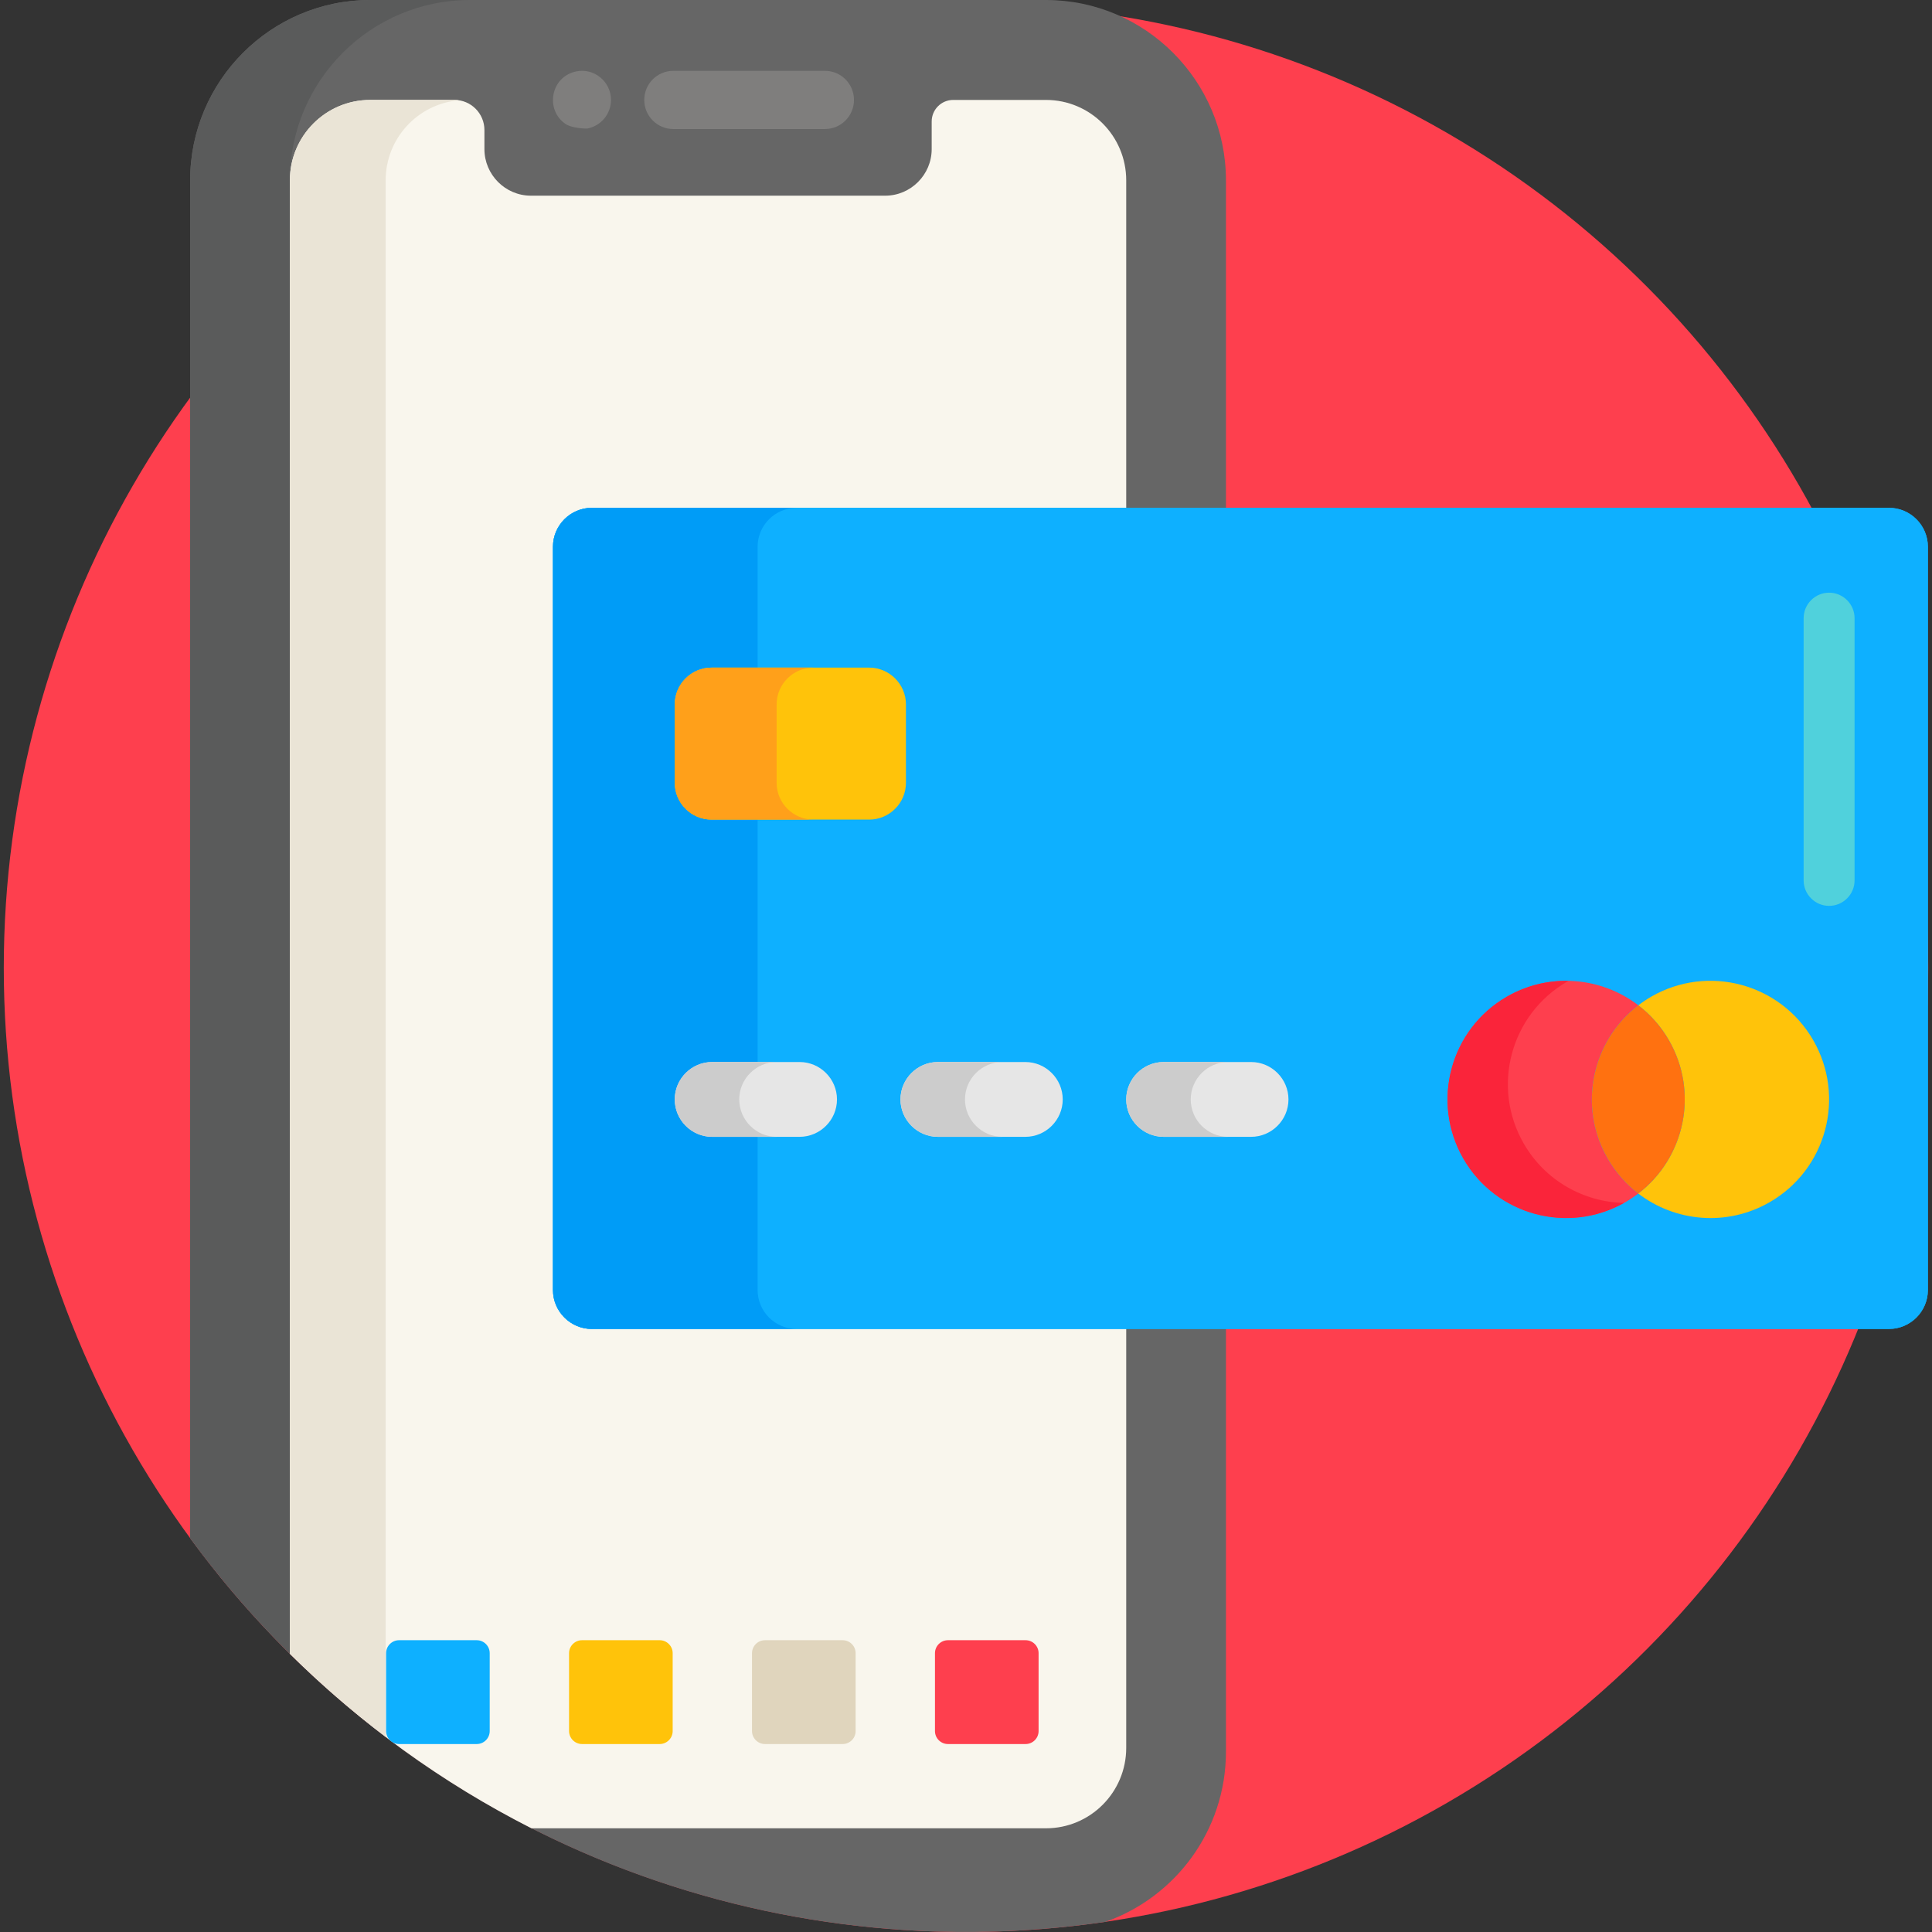 <?xml version="1.0" encoding="UTF-8"?> <!-- Generator: Adobe Illustrator 19.0.0, SVG Export Plug-In . SVG Version: 6.00 Build 0) --> <svg xmlns="http://www.w3.org/2000/svg" xmlns:xlink="http://www.w3.org/1999/xlink" id="Capa_1" x="0px" y="0px" viewBox="0 0 512.001 512.001" style="enable-background:new 0 0 512.001 512.001;" xml:space="preserve"><rect x="0" y="0" width="512.001" height="512.001" fill="#333333" stroke="none"/> <ellipse style="fill:#FE3F4E;" cx="256" cy="256.499" rx="254.998" ry="255.498"></ellipse> <path style="fill:#666666;" d="M292.894,509.325c18.61-6.52,31.998-24.281,31.998-45.124c0-98.599,0-320.593,0-416.405 c0-26.355-21.4-47.797-47.704-47.797H98.098C71.793,0.001,50.393,21.443,50.393,47.798c0,15.062,0,343.727,0,359.823v0.006 C106.583,484.24,199.467,522.892,292.894,509.325z"></path> <path style="fill:#5A5B5B;" d="M50.393,47.798v359.823c7.997,10.906,16.839,21.149,26.426,30.64V47.798 c0-26.355,21.4-47.797,47.704-47.797H98.098C71.793,0.001,50.393,21.443,50.393,47.798z"></path> <path style="fill:#F9F6ED;" d="M277.188,26.483h-24.573c-3.153,0-5.708,2.561-5.708,5.719v7.315c0,6.786-5.542,12.339-12.315,12.339 h-93.899c-6.773,0-12.315-5.552-12.315-12.339v-5.058c0-4.405-3.564-7.976-7.961-7.976h-22.32c-11.75,0-21.274,9.543-21.274,21.315 v390.467c18.732,18.542,40.311,34.202,64.027,46.253h136.338c11.749,0,21.273-9.543,21.273-21.315V47.798 C298.461,36.026,288.937,26.483,277.188,26.483z"></path> <path style="fill:#EAE4D6;" d="M98.098,26.483c-11.75,0-21.274,9.543-21.274,21.315v390.467 c7.963,7.882,16.441,15.243,25.379,22.027V47.798c0-11.133,8.522-20.26,19.385-21.22C120.35,26.395,121.665,26.523,98.098,26.483z"></path> <g> <path style="fill:#7F7E7D;" d="M218.618,34.195h-40.186c-4.251,0-7.697-3.452-7.697-7.712s3.446-7.712,7.697-7.712h40.186 c4.251,0,7.697,3.452,7.697,7.712S222.869,34.195,218.618,34.195z"></path> <path style="fill:#7F7E7D;" d="M149.954,32.896c-5.51-3.629-4.175-12.5,2.76-13.974c4.718-0.975,9.206,2.686,9.206,7.557 c0,3.582-2.467,6.792-6.199,7.568C155.229,34.14,151.52,33.957,149.954,32.896z"></path> </g> <path style="fill:#0EB0FF;" d="M126.343,462.189h-20.589c-1.89,0-3.436-1.546-3.436-3.436v-20.643c0-1.89,1.546-3.436,3.436-3.436 h20.589c1.89,0,3.436,1.546,3.436,3.436v20.643C129.779,460.643,128.233,462.189,126.343,462.189z"></path> <path style="fill:#FFC30A;" d="M174.83,462.189h-20.589c-1.89,0-3.436-1.546-3.436-3.436v-20.643c0-1.89,1.546-3.436,3.436-3.436 h20.589c1.89,0,3.436,1.546,3.436,3.436v20.643C178.266,460.643,176.719,462.189,174.83,462.189z"></path> <path style="fill:#E0D5BD;" d="M223.316,462.189h-20.589c-1.89,0-3.436-1.546-3.436-3.436v-20.643c0-1.89,1.546-3.436,3.436-3.436 h20.589c1.89,0,3.436,1.546,3.436,3.436v20.643C226.752,460.643,225.206,462.189,223.316,462.189z"></path> <path style="fill:#FE3F4E;" d="M271.802,462.189h-20.589c-1.89,0-3.436-1.546-3.436-3.436v-20.643c0-1.89,1.546-3.436,3.436-3.436 h20.589c1.89,0,3.436,1.546,3.436,3.436v20.643C275.238,460.643,273.692,462.189,271.802,462.189z"></path> <path id="SVGCleanerId_0" style="fill:#0EB0FF;" d="M510.911,341.878c0-20.083,0-118.675,0-135.469l0,0v-18.821l0,0v-42.7 c0-5.671-4.64-10.311-10.311-10.311h-3.662c-14.711,0-324.07,0-340.085,0c-5.671,0-10.311,4.64-10.311,10.311v42.7l0,0 c0,13.165,0,24.477,0,37.642l0,0v116.648c0,5.671,4.64,10.311,10.311,10.311h49.422h4.031c4.855,0,280.282,0,290.295,0 C506.271,352.189,510.911,347.549,510.911,341.878z"></path> <g> <path id="SVGCleanerId_0_1_" style="fill:#0EB0FF;" d="M510.911,341.878c0-20.083,0-118.675,0-135.469l0,0v-18.821l0,0v-42.7 c0-5.671-4.64-10.311-10.311-10.311h-3.662c-14.711,0-324.07,0-340.085,0c-5.671,0-10.311,4.64-10.311,10.311v42.7l0,0 c0,13.165,0,24.477,0,37.642l0,0v116.648c0,5.671,4.64,10.311,10.311,10.311h49.422h4.031c4.855,0,280.282,0,290.295,0 C506.271,352.189,510.911,347.549,510.911,341.878z"></path> </g> <path style="fill:#009CF7;" d="M200.775,341.878c0-24.755,0-172.358,0-196.989c0-5.671,4.64-10.311,10.311-10.311 c-16.493,0-37.793,0-54.234,0c-5.671,0-10.311,4.64-10.311,10.311c0,8.91,0,192.491,0,196.989c0,5.671,4.64,10.311,10.311,10.311 h49.422h4.031h0.781C205.415,352.189,200.775,347.549,200.775,341.878z"></path> <path style="fill:#FE3F4E;" d="M426.071,307.075c-7.988-13.835-4.255-31.211,8.105-40.661c-9.785-7.499-23.508-8.826-34.849-2.278 c-15.034,8.68-20.185,27.904-11.505,42.939c8.68,15.034,27.904,20.185,42.938,11.505c1.199-0.692,2.328-1.459,3.4-2.278 C430.973,313.861,428.203,310.768,426.071,307.075z"></path> <path style="fill:#FA243A;" d="M403.82,303.075c-8.68-15.034-3.529-34.259,11.505-42.939c0.119-0.069,0.243-0.124,0.363-0.191 c-5.55-0.121-11.202,1.212-16.361,4.191c-15.034,8.68-20.185,27.904-11.505,42.939c8.607,14.907,27.578,20.089,42.554,11.714 C419.759,318.553,409.518,312.944,403.82,303.075z"></path> <path style="fill:#FFC30A;" d="M480.514,275.642c-8.68-15.034-27.904-20.185-42.939-11.505c-1.199,0.692-2.328,1.459-3.4,2.278 c3.186,2.442,5.957,5.535,8.089,9.228c7.988,13.835,4.255,31.211-8.106,40.661c9.785,7.499,23.508,8.826,34.849,2.278 C484.043,309.9,489.194,290.676,480.514,275.642z"></path> <path style="fill:#FF7110;" d="M442.265,275.642c-2.132-3.693-4.903-6.786-8.089-9.228c-12.361,9.449-16.093,26.826-8.105,40.661 c2.132,3.693,4.903,6.786,8.089,9.228C446.52,306.853,450.253,289.477,442.265,275.642z"></path> <path style="fill:#E6E6E6;" d="M188.727,301.273c7.727,0,15.458,0,23.17,0c5.453,0,9.914-4.461,9.914-9.914 c0-5.452-4.461-9.914-9.914-9.914c-7.052,0-16.012,0-23.17,0c-5.452,0-9.914,4.461-9.914,9.914 C178.814,296.812,183.275,301.273,188.727,301.273z"></path> <path style="fill:#CCCCCC;" d="M195.907,291.359c0-5.452,4.461-9.914,9.914-9.914c-6.658,0-14.179,0-17.093,0 c-5.452,0-9.914,4.461-9.914,9.914s4.461,9.914,9.914,9.914c2.929,0,10.373,0,17.093,0 C200.368,301.273,195.907,296.812,195.907,291.359z"></path> <path style="fill:#E6E6E6;" d="M248.551,301.273c25.559,0,19.199,0,23.17,0c5.453,0,9.914-4.461,9.914-9.914 c0-5.452-4.461-9.914-9.914-9.914h-3.631c-4.083,0-16.804,0-19.539,0c-5.452,0-9.914,4.461-9.914,9.914 S243.098,301.273,248.551,301.273z"></path> <path style="fill:#CCCCCC;" d="M255.73,291.359c0-5.452,4.461-9.914,9.914-9.914c-6.658,0-14.179,0-17.093,0 c-5.452,0-9.914,4.461-9.914,9.914s4.461,9.914,9.914,9.914c2.929,0,10.373,0,17.093,0 C260.191,301.273,255.73,296.812,255.73,291.359z"></path> <path style="fill:#E6E6E6;" d="M308.375,301.273h1.877c7.94,0,13.505,0,21.293,0c5.453,0,9.914-4.461,9.914-9.914 c0-5.452-4.461-9.914-9.914-9.914c-8.306,0-14.824,0-23.17,0c-5.453,0-9.914,4.461-9.914,9.914S302.923,301.273,308.375,301.273z"></path> <path style="fill:#CCCCCC;" d="M315.554,291.359c0-5.452,4.461-9.914,9.914-9.914c-6.658,0-14.179,0-17.093,0 c-5.453,0-9.914,4.461-9.914,9.914s4.461,9.914,9.914,9.914c2.929,0,10.373,0,17.093,0 C320.016,301.273,315.554,296.812,315.554,291.359z"></path> <path style="fill:#FFC30A;" d="M230.336,217.204h-41.775c-5.361,0-9.747-4.386-9.747-9.747v-20.783c0-5.361,4.386-9.747,9.747-9.747 h41.775c5.361,0,9.747,4.386,9.747,9.747v20.783C240.082,212.818,235.696,217.204,230.336,217.204z"></path> <path style="fill:#FFA01A;" d="M205.814,207.457v-20.783c0-5.361,4.386-9.747,9.747-9.747h-27c-5.361,0-9.747,4.386-9.747,9.747 v20.783c0,5.361,4.386,9.747,9.747,9.747h27C210.2,217.204,205.814,212.818,205.814,207.457z"></path> <path style="fill:#50D1DC;" d="M484.731,157.067c-3.713,0-6.75,3.037-6.75,6.75v69.499c0,3.712,3.037,6.75,6.75,6.75 c3.712,0,6.75-3.038,6.75-6.75v-69.499C491.48,160.104,488.443,157.067,484.731,157.067z"></path> <g> </g> <g> </g> <g> </g> <g> </g> <g> </g> <g> </g> <g> </g> <g> </g> <g> </g> <g> </g> <g> </g> <g> </g> <g> </g> <g> </g> <g> </g> </svg> 